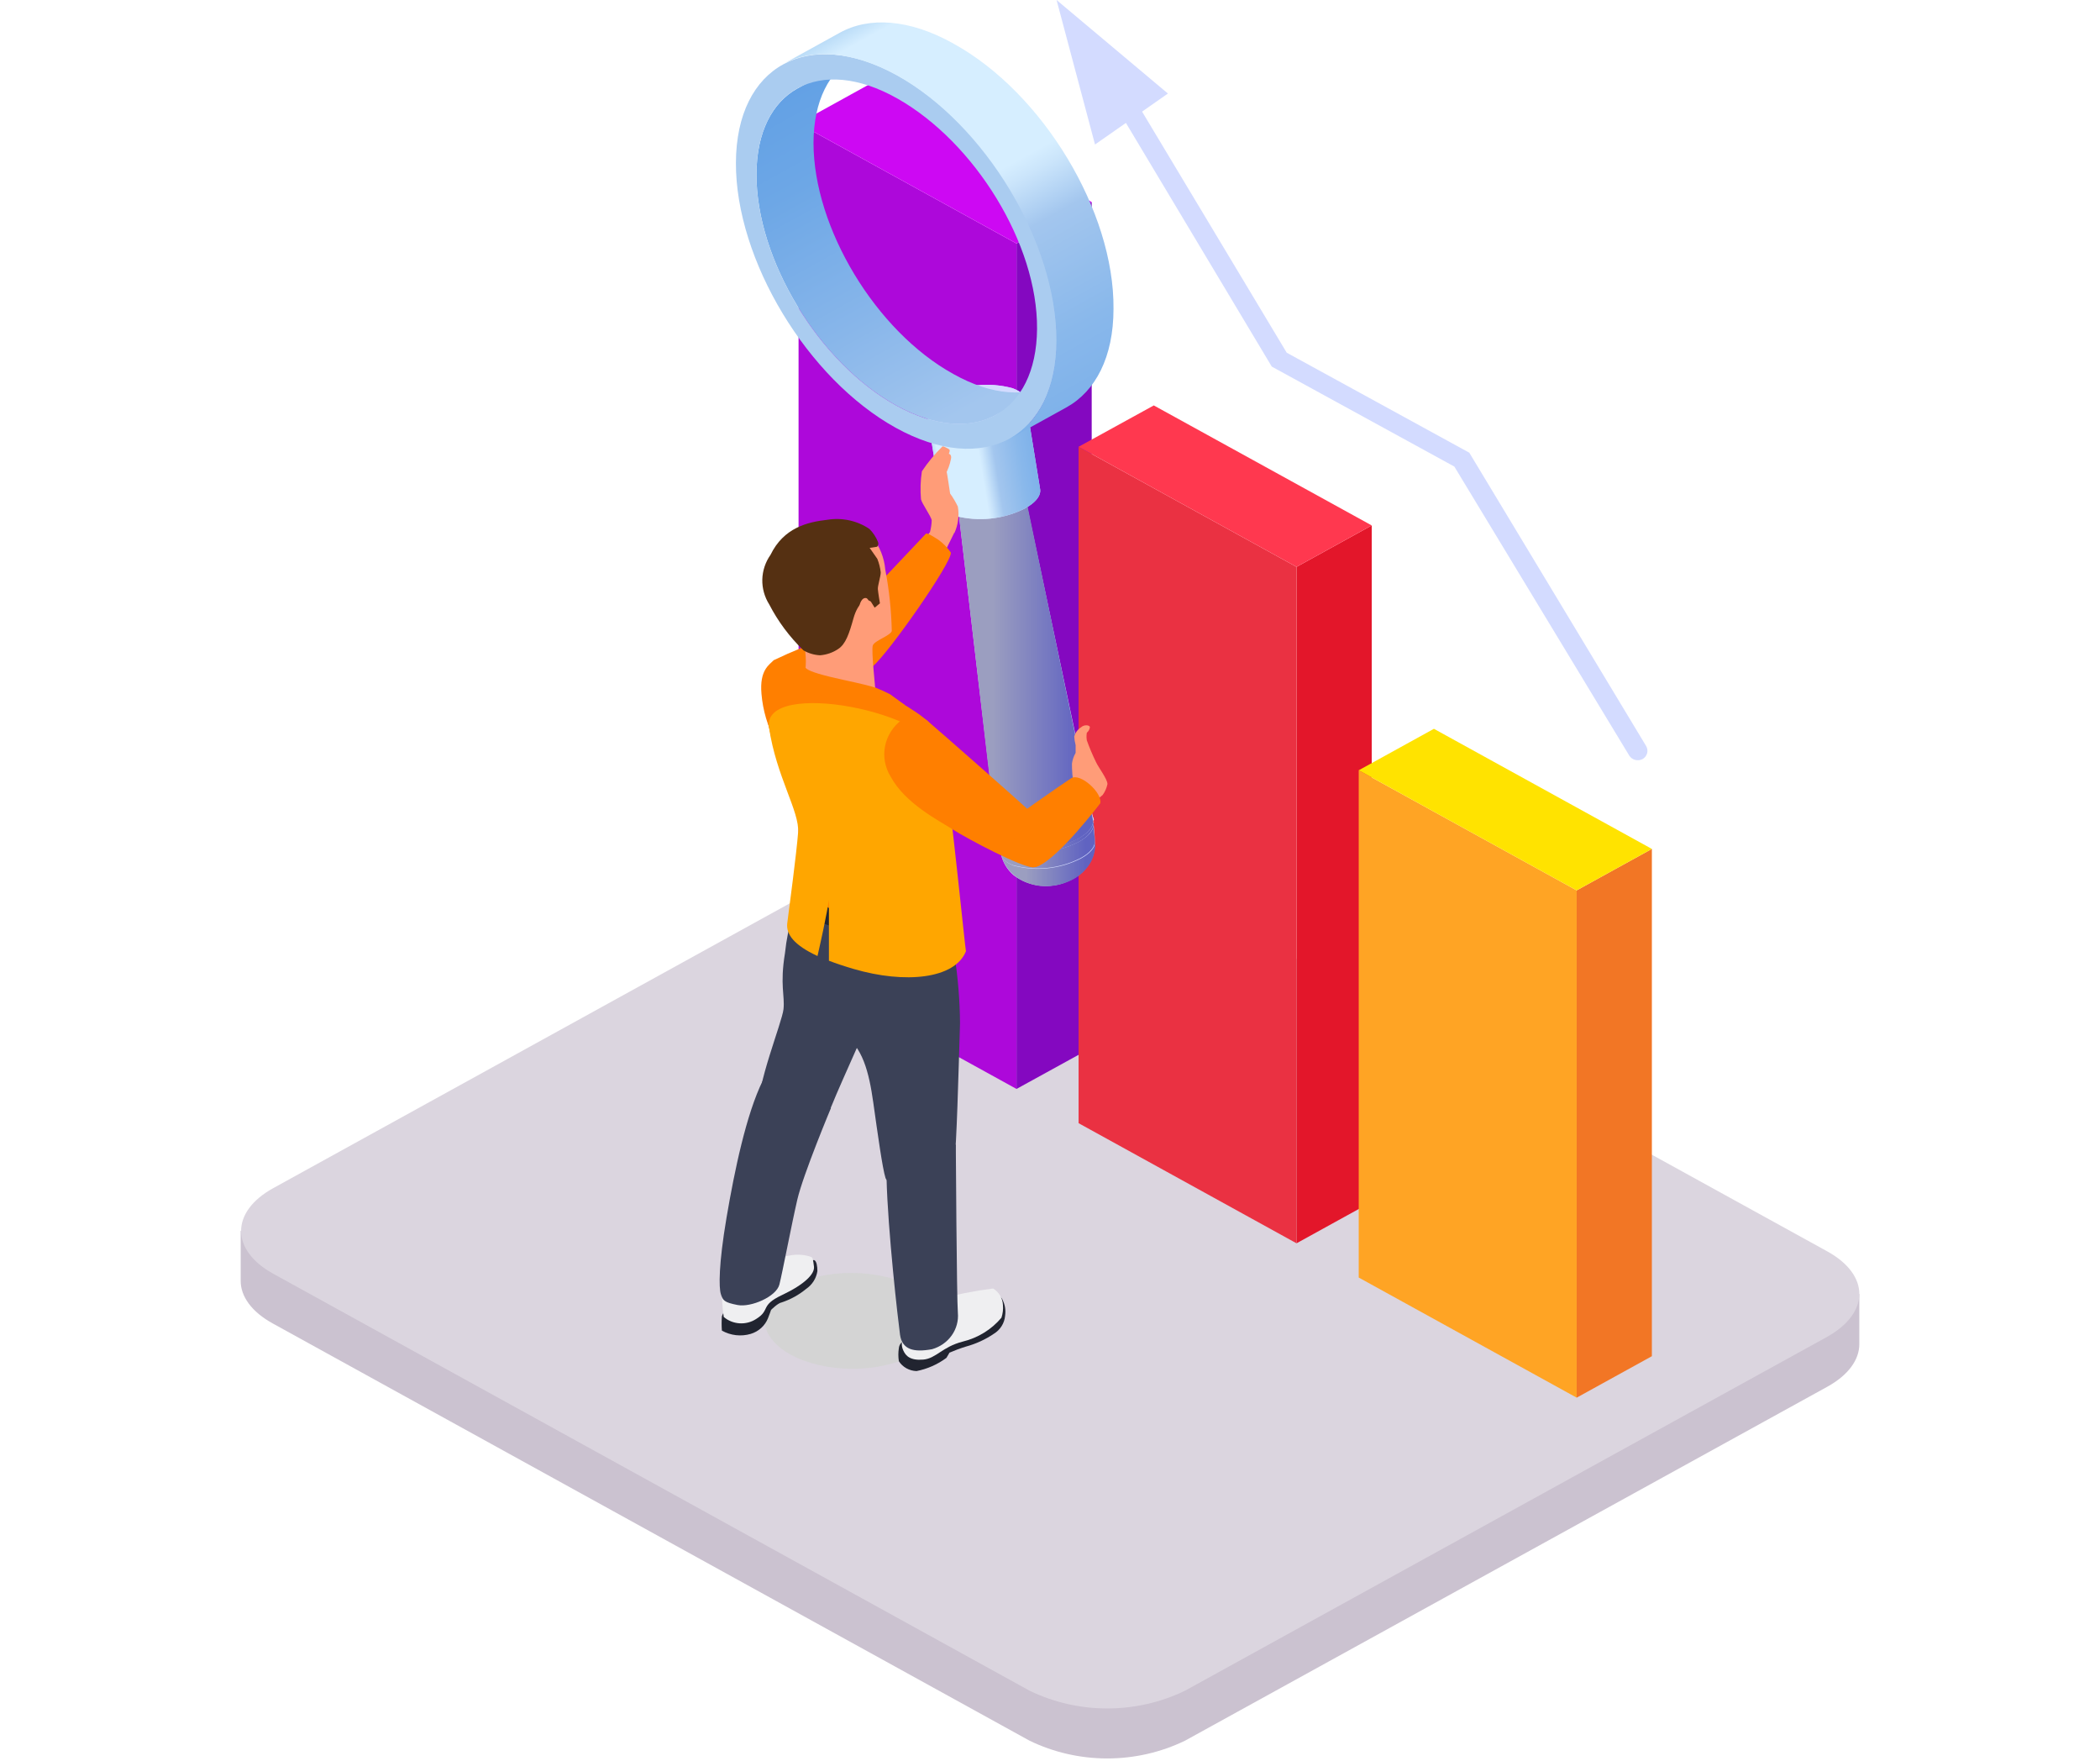 <svg width="192" height="161" viewBox="0 0 192 161" fill="none" xmlns="http://www.w3.org/2000/svg">
<g clip-path="url(#clip0_1_1113)">
<path d="M22.005 117.06V112.51L26.919 112.09L83.663 80.82C85.863 79.755 88.293 79.2 90.758 79.2C93.222 79.2 95.652 79.755 97.852 80.82L166.416 118.59L169.995 118.28V122.87C169.995 124.28 169.014 125.69 167.053 126.77L108.337 159.12C106.135 160.185 103.704 160.74 101.237 160.74C98.771 160.74 96.339 160.185 94.138 159.12L24.979 121C22.976 119.91 21.995 118.48 22.005 117.06Z" fill="#CBC2D0"/>
<path d="M167.053 122.2L108.337 154.55C106.135 155.615 103.704 156.17 101.237 156.17C98.771 156.17 96.339 155.615 94.138 154.55L24.979 116.43C21.066 114.27 21.066 110.77 24.979 108.61L83.663 76.26C85.863 75.195 88.293 74.64 90.758 74.64C93.222 74.64 95.652 75.195 97.852 76.26L167.053 114.38C170.976 116.54 170.976 120 167.053 122.2Z" fill="#DBD5DF"/>
<path d="M92.938 99.54V22.26L99.813 18.47V95.76L92.938 99.54Z" fill="#8408C0"/>
<path d="M92.938 99.54L73.011 88.56V11.28L92.938 22.26V99.54Z" fill="#AD08DA"/>
<path d="M92.938 22.26L73.011 11.28L79.876 7.49L99.813 18.47L92.938 22.26Z" fill="#CD08F3"/>
<path d="M118.54 113.65V51.82L125.415 48.03V109.86L118.54 113.65Z" fill="#E3162A"/>
<path d="M118.54 113.65L98.614 102.67V40.84L118.54 51.82V113.65Z" fill="#EA3142"/>
<path d="M118.54 51.82L98.614 40.84L105.489 37.06L125.415 48.03L118.54 51.82Z" fill="#FF384F"/>
<path d="M144.153 127.76V81.39L151.028 77.6V123.97L144.153 127.76Z" fill="#F27625"/>
<path d="M144.153 127.76L124.226 116.78V70.41L144.153 81.39V127.76Z" fill="#FFA424"/>
<path d="M144.153 81.39L124.226 70.41L131.101 66.62L151.028 77.6L144.153 81.39Z" fill="#FFE300"/>
<g style="mix-blend-mode:multiply">
<path d="M85.833 120.75C85.833 123.18 82.296 125.13 77.904 125.12C73.512 125.11 69.934 123.12 69.923 120.73C69.913 118.34 73.46 116.35 77.852 116.36C82.244 116.37 85.823 118.33 85.833 120.75Z" fill="#D4D4D4"/>
</g>
<path d="M96.861 79.88C97.174 79.99 97.153 80.22 96.861 80.39C96.511 80.566 96.105 80.609 95.724 80.51C95.411 80.4 95.431 80.17 95.724 80C96.072 79.819 96.48 79.776 96.861 79.88Z" fill="#D3DBFF"/>
<path d="M91.53 78.13C91.384 77.56 91.832 76.91 92.865 76.36C94.742 75.415 96.924 75.189 98.968 75.73C99.042 76.538 98.887 77.349 98.519 78.08C98.152 78.81 97.587 79.432 96.882 79.88C96.501 79.776 96.093 79.819 95.745 80C95.421 80.17 95.4 80.4 95.745 80.51C96.126 80.609 96.532 80.566 96.882 80.39C97.205 80.22 97.226 79.99 96.882 79.88C97.587 79.432 98.152 78.81 98.519 78.08C98.887 77.349 99.042 76.538 98.968 75.73C99.719 76 100.095 76.4 100.095 76.84C100.163 77.634 99.95 78.427 99.49 79.09C99.034 79.749 98.384 80.265 97.622 80.57C96.822 80.924 95.935 81.059 95.06 80.958C94.185 80.857 93.357 80.526 92.667 80C92.096 79.504 91.699 78.851 91.53 78.13Z" fill="#D3DBFF"/>
<path d="M100.095 76.84C100.095 76.4 99.678 76 98.927 75.73L98.77 74.16C99.542 74.43 99.939 74.84 99.98 75.3C100.022 75.76 100.095 76.33 100.095 76.84Z" fill="#D3DBFF"/>
<path d="M91.154 76.62C91.008 76.04 91.467 75.37 92.521 74.81C94.447 73.843 96.683 73.611 98.781 74.16L98.937 75.73C96.893 75.189 94.711 75.415 92.834 76.36C91.79 76.91 91.352 77.56 91.498 78.13L91.154 76.62Z" fill="#D3DBFF"/>
<path d="M100.022 75.28C99.97 74.83 99.573 74.43 98.812 74.16C98.812 74.05 98.812 73.94 98.812 73.83C99.542 74.09 99.939 74.48 100.012 74.91C99.98 75 100.001 75.16 100.022 75.28Z" fill="#D3DBFF"/>
<path d="M91.081 76.23C90.987 75.67 91.457 75.03 92.469 74.48C94.395 73.515 96.631 73.283 98.728 73.83C98.728 73.94 98.728 74.05 98.728 74.16C96.631 73.611 94.395 73.843 92.469 74.81C91.425 75.36 90.966 76.03 91.091 76.6L91.081 76.23Z" fill="#D3DBFF"/>
<path d="M93.96 80.71C93.366 80.504 92.833 80.16 92.409 79.711C91.985 79.261 91.683 78.718 91.53 78.13C91.624 78.52 92.01 78.86 92.677 79.13C94.721 79.671 96.903 79.445 98.78 78.5C99.73 78 100.178 77.4 100.137 76.87C100.19 77.525 100.056 78.182 99.751 78.77C99.413 79.389 98.909 79.911 98.29 80.28C97.353 80.832 96.256 81.081 95.16 80.99C94.749 80.949 94.345 80.855 93.96 80.71Z" fill="url(#paint0_linear_1_1113)"/>
<path d="M91.53 78.13L91.154 76.62C91.248 77.03 91.644 77.38 92.333 77.62C94.43 78.17 96.667 77.937 98.593 76.97C99.563 76.45 100.032 75.84 99.991 75.29C99.991 75.81 100.064 76.29 100.105 76.83C100.147 77.37 99.699 77.96 98.749 78.46C96.872 79.405 94.69 79.63 92.646 79.09C92.01 78.86 91.624 78.52 91.53 78.13Z" fill="url(#paint1_linear_1_1113)"/>
<path d="M91.144 76.6L91.081 76.23C91.144 76.67 91.551 77.05 92.281 77.31C94.378 77.86 96.615 77.628 98.541 76.66C99.584 76.12 100.022 75.48 99.939 74.91C99.939 75.03 99.939 75.16 99.991 75.28C99.991 75.83 99.573 76.45 98.593 76.98C96.667 77.948 94.43 78.18 92.333 77.63C92.061 77.567 91.81 77.439 91.602 77.26C91.394 77.08 91.237 76.853 91.144 76.6Z" fill="url(#paint2_linear_1_1113)"/>
<path d="M99.959 74.87C99.865 74.46 99.479 74.09 98.77 73.87L92.792 44.19C92.981 44.232 93.155 44.319 93.299 44.443C93.444 44.567 93.552 44.724 93.616 44.9C95.737 54.893 97.852 64.883 99.959 74.87Z" fill="#D3DBFF"/>
<path d="M87.523 45.82C87.523 45.44 87.805 45 88.483 44.64C89.808 43.971 91.348 43.81 92.792 44.19L98.77 73.83C96.672 73.283 94.437 73.515 92.51 74.48C91.467 75.02 91.05 75.64 91.112 76.2C89.902 66.067 88.706 55.94 87.523 45.82Z" fill="#D3DBFF"/>
<path d="M98.76 68.66C98.134 68.565 97.504 68.502 96.871 68.47C96.183 68.47 95.828 68.47 95.619 68.61C95.562 68.671 95.525 68.748 95.512 68.83C95.499 68.911 95.513 68.995 95.549 69.069C95.586 69.144 95.645 69.207 95.719 69.25C95.792 69.292 95.877 69.313 95.964 69.31C96.311 69.327 96.659 69.327 97.007 69.31L98.05 69.63L97.967 69.96C97.027 69.798 96.072 69.741 95.118 69.79C95.066 69.832 95.024 69.885 94.995 69.945C94.966 70.004 94.951 70.069 94.951 70.135C94.951 70.201 94.966 70.266 94.995 70.325C95.024 70.385 95.066 70.438 95.118 70.48C95.254 70.57 97.81 70.78 97.81 70.78V71.07C96.918 70.941 96.02 70.861 95.118 70.83C95.025 70.91 94.816 71.35 95.254 71.48C95.692 71.61 97.539 71.83 97.706 71.97C97.873 72.11 97.706 72.21 97.706 72.21L95.724 71.88C95.724 71.88 95.275 72.21 95.724 72.49C96.662 72.849 97.624 73.15 98.603 73.39C98.603 73.39 100.064 73.78 100.241 72.99C100.384 71.984 100.295 70.96 99.98 69.99C99.647 69.49 99.235 69.041 98.76 68.66Z" fill="#FF9C78"/>
<path d="M91.071 76.2C89.895 66.067 88.713 55.94 87.523 45.82C87.523 46.13 87.836 46.4 88.358 46.59C89.816 46.97 91.369 46.81 92.709 46.14C93.418 45.76 93.752 45.3 93.658 44.9C95.745 54.9 97.831 64.9 99.918 74.9C100.032 75.48 99.573 76.13 98.53 76.69C96.604 77.657 94.368 77.89 92.27 77.34C91.53 77 91.123 76.64 91.071 76.2Z" fill="url(#paint3_linear_1_1113)"/>
<path d="M95.098 44.72C95.025 44.28 94.618 43.89 93.888 43.63L92.552 35.48C93.293 35.74 93.7 36.13 93.773 36.57C94.169 39 94.701 42.27 95.098 44.72Z" fill="#D3DBFF"/>
<path d="M87.502 44.29C85.687 45.29 85.604 46.54 87.315 47.15C89.45 47.714 91.729 47.478 93.689 46.49C95.504 45.49 95.588 44.24 93.887 43.63C91.749 43.06 89.465 43.297 87.502 44.29ZM92.792 44.19C93.96 44.6 93.898 45.48 92.667 46.19C91.328 46.86 89.774 47.02 88.316 46.64C87.148 46.22 87.21 45.35 88.442 44.64C89.778 43.961 91.335 43.799 92.792 44.19Z" fill="#D3DBFF"/>
<path d="M84.769 37.91C84.675 37.34 85.145 36.69 86.178 36.14C88.136 35.146 90.417 34.91 92.552 35.48L93.835 43.63C91.697 43.06 89.413 43.297 87.45 44.29C86.407 44.84 85.948 45.49 86.042 46.06C85.698 43.61 85.166 40.35 84.769 37.91Z" fill="#D3DBFF"/>
<path d="M92.552 35.48C94.263 36.09 94.169 37.37 92.364 38.34C90.4 39.328 88.118 39.564 85.979 39C84.268 38.39 84.362 37.11 86.178 36.14C88.136 35.146 90.417 34.91 92.552 35.48Z" fill="#D3DBFF"/>
<path d="M86.094 46.06L84.769 37.91C84.842 38.34 85.239 38.74 85.979 39C88.118 39.564 90.4 39.328 92.364 38.34C93.407 37.79 93.856 37.14 93.773 36.57L95.098 44.72C95.192 45.29 94.722 45.94 93.689 46.49C91.729 47.478 89.45 47.714 87.315 47.15C86.532 46.89 86.167 46.49 86.094 46.06Z" fill="url(#paint4_linear_1_1113)"/>
<path d="M87.263 48.72C87.604 47.962 87.713 47.126 87.576 46.31C87.376 45.891 87.139 45.489 86.866 45.11C86.866 45.11 86.605 43.31 86.564 43.18C86.522 43.05 85.885 42.83 85.865 43.18C85.833 43.847 85.85 44.515 85.917 45.18C85.915 45.732 85.874 46.284 85.791 46.83C85.712 47.276 85.77 47.735 85.958 48.15C86.177 48.53 87.263 48.72 87.263 48.72Z" fill="#FF9C78"/>
<path d="M86.532 46C86.331 45.157 86.288 44.287 86.407 43.43C86.668 42.96 86.85 42.454 86.95 41.93C87.023 41.53 86.751 41.48 86.751 41.48C86.751 41.48 86.887 41.19 86.804 41.1C86.724 41.025 86.627 40.967 86.522 40.93C86.522 40.93 86.261 40.76 86.157 40.82C85.456 41.51 84.83 42.268 84.289 43.08C84.157 43.927 84.129 44.786 84.206 45.64C84.289 46.04 85.155 47.23 85.186 47.57C85.173 47.928 85.121 48.283 85.03 48.63L83.674 50.49C83.674 50.49 85.76 51.76 85.948 51.33L87.231 48.73L86.532 46Z" fill="#FF9C78"/>
<path d="M85.792 49.34C85.218 48.98 84.748 48.66 84.633 48.81C84.519 48.96 76.079 57.75 75.953 58.21C75.828 58.67 78.374 62.08 79.803 60.9C81.232 59.72 87.033 51.43 86.939 50.51C86.627 50.061 86.24 49.666 85.792 49.34Z" fill="#FF7F00"/>
<path d="M77.696 58.24H75.953C74.168 58.833 72.426 59.538 70.737 60.35C70.361 60.76 69.422 61.22 69.621 63.43C69.746 64.925 70.174 66.383 70.883 67.72C71.019 67.83 75.39 63.53 76.329 63.33C77.701 62.836 78.909 61.997 79.824 60.9C80.147 60.44 77.696 58.24 77.696 58.24Z" fill="#FF7F00"/>
<path d="M66.543 119.48C66.303 119.72 66.118 120.007 66.001 120.32C65.969 120.756 65.969 121.194 66.001 121.63C66.394 121.853 66.833 121.995 67.287 122.047C67.742 122.099 68.203 122.059 68.64 121.93C68.998 121.821 69.326 121.635 69.599 121.388C69.871 121.14 70.082 120.837 70.215 120.5C70.299 120.31 70.497 119.74 70.497 119.74C70.497 119.74 71.113 119.11 71.478 119.05C72.288 118.78 73.039 118.366 73.689 117.83C73.971 117.639 74.209 117.395 74.388 117.113C74.568 116.831 74.685 116.517 74.733 116.19C74.733 115.75 74.66 115.29 74.451 115.19C73.945 115.178 73.44 115.232 72.949 115.35L66.543 119.48Z" fill="#212430"/>
<path d="M83.1 122.4C83.1 122.4 82.255 122.52 82.182 123.23C82.12 123.628 82.12 124.032 82.182 124.43C82.353 124.697 82.59 124.918 82.872 125.075C83.154 125.232 83.473 125.32 83.799 125.33C84.795 125.133 85.73 124.719 86.532 124.12C86.71 123.84 86.803 123.65 86.803 123.65C87.296 123.435 87.801 123.248 88.316 123.09C89.224 122.843 90.081 122.451 90.851 121.93C91.148 121.75 91.397 121.507 91.578 121.218C91.759 120.93 91.868 120.605 91.895 120.27C91.97 119.76 91.883 119.241 91.644 118.78C91.55 118.55 91.06 118.1 89.892 118.14C88.723 118.18 83.1 122.4 83.1 122.4Z" fill="#212430"/>
<path d="M66.011 117.31C65.972 118.336 66.024 119.363 66.167 120.38C66.568 120.724 67.078 120.93 67.615 120.964C68.152 120.999 68.685 120.86 69.13 120.57C70.476 119.74 69.443 119.35 71.499 118.38C73.554 117.41 74.503 116.45 74.42 115.78C74.336 115.11 74.315 115 74.18 114.9C73.589 114.694 72.953 114.638 72.333 114.74C71.24 114.928 70.159 115.182 69.099 115.5L66.011 117.31Z" fill="#EFEFF1"/>
<path d="M82.443 122.07C82.505 122.77 82.359 122.94 82.589 123.45C82.818 123.96 83.246 124.38 84.415 124.28C85.583 124.18 86.146 123.12 88.003 122.64C89.407 122.301 90.656 121.532 91.561 120.45C91.685 120.076 91.731 119.681 91.697 119.29C91.685 118.988 91.597 118.693 91.441 118.43C91.285 118.167 91.065 117.944 90.799 117.78C89.084 118 87.386 118.334 85.719 118.78L82.443 122.07Z" fill="#EFEFF1"/>
<path d="M73.856 80.12C72.731 82.315 72.024 84.686 71.77 87.12C71.29 90.05 71.77 91.01 71.634 92.25C71.499 93.49 69.12 99.25 69.349 101.56C69.579 103.87 75.067 103.5 76.016 101.12C76.965 98.74 80.126 92 80.356 90.92C80.586 89.84 81.639 82.62 79.782 80.92C77.925 79.22 73.856 80.12 73.856 80.12Z" fill="#3B4157"/>
<path d="M76.1 81.75C75.64 82.24 75.129 84.4 75.056 87.86C74.983 91.32 75.213 93.35 77.038 94.5C78.864 95.65 79.448 97.99 79.845 100.8C80.241 103.61 80.68 106.8 80.961 107.68C81.243 108.56 84.707 108.68 85.541 108.37L86.365 108.04C86.635 107.803 86.853 107.516 87.005 107.196C87.157 106.877 87.241 106.531 87.252 106.18C87.461 104.76 87.628 98.32 87.774 93.51C87.734 89.381 87.106 85.276 85.906 81.31C85.645 80.77 76.1 81.75 76.1 81.75Z" fill="#3B4157"/>
<path d="M73.523 80.73L72.719 82.73C73.597 83.614 74.696 84.268 75.912 84.63C78.416 85.63 81.128 86.36 83.862 85.85C86.595 85.34 86.866 84.76 86.866 84.76L86.365 82.56L73.523 80.73Z" fill="#212430"/>
<path d="M81.316 102.74C81.316 102.74 80.94 102.85 81.055 107.68C81.17 112.51 82.098 120.6 82.286 121.99C82.474 123.38 83.549 123.64 85.218 123.33C85.951 123.121 86.586 122.675 87.016 122.068C87.446 121.461 87.643 120.731 87.576 120C87.471 118.73 87.388 104.64 87.388 104.64L81.316 102.74Z" fill="#3B4157"/>
<path d="M75.974 101.28C75.974 101.28 73.429 107.36 72.897 109.66C72.365 111.96 71.54 116.31 71.259 117.42C70.977 118.53 68.65 119.53 67.43 119.29C66.209 119.05 66.094 118.88 65.907 118.29C65.719 117.7 65.698 115.59 66.428 111.29C67.159 106.99 68.233 101.84 69.735 98.79C71.238 95.74 75.974 101.28 75.974 101.28Z" fill="#3B4157"/>
<path d="M86.48 83.11C85.437 84.38 81.483 84.56 79.772 84.27C78.061 83.98 73.074 82.21 73.199 81.15C73.369 79.325 73.439 77.492 73.408 75.66C73.314 75.08 71.144 70.57 70.195 65.98C69.245 61.39 71.728 60.46 72.448 60.28C73.168 60.1 73.491 59.91 75.265 60.54C77.073 61.269 78.817 62.135 80.481 63.13C81.525 63.76 84.821 65.52 85.103 66.34C85.81 69.447 86.25 72.604 86.418 75.78C86.459 78.38 86.48 83.11 86.48 83.11Z" fill="#FF7F00"/>
<path d="M86.272 69.41C85.562 65 69.641 62 70.309 66.5C70.977 71 73.116 74.18 72.97 76.1C72.823 78.02 72.145 83.1 71.978 84.39C71.853 85.39 72.584 86.39 74.743 87.39C75.63 83.5 75.787 82.26 75.787 82.26V87.82C76.444 88.07 77.184 88.32 78.04 88.57C82.745 89.95 87.315 89.49 88.316 86.95C88.264 86.91 86.971 73.87 86.272 69.41Z" fill="#FFA600"/>
<path d="M100.815 72.67C101.033 72.37 101.182 72.029 101.253 71.67C101.253 71.22 100.418 70.13 100.21 69.67C99.891 69.018 99.609 68.351 99.365 67.67C99.302 67.29 99.365 67.04 99.365 66.98C99.521 66.853 99.621 66.675 99.646 66.48C99.646 66.27 99.125 66.21 98.843 66.48C98.53 66.677 98.306 66.981 98.217 67.33C98.232 67.593 98.274 67.855 98.342 68.11C98.342 68.25 98.342 68.82 98.342 68.82C98.171 69.122 98.058 69.45 98.008 69.79C98.008 70.21 98.008 71.42 98.311 71.7C98.614 71.98 99.584 73.7 99.584 73.7L100.815 72.67Z" fill="#FF9C78"/>
<path d="M73.231 58C73.628 59.052 73.764 60.179 73.627 61.29C73.491 61.99 76.757 62.37 77.706 62.63C78.656 62.89 79.949 63.18 80.022 63.21C80.095 63.24 79.626 59.43 79.803 58.99C79.981 58.55 81.358 58.13 81.535 57.69C81.495 55.804 81.296 53.925 80.94 52.07C80.845 50.981 80.429 49.941 79.741 49.07C78.588 49.108 77.444 49.269 76.329 49.55L73.231 58Z" fill="#FF9C78"/>
<path d="M80.074 62.87C78.864 62.49 77.56 62.27 75.901 61.87C74.242 61.47 73.606 61.16 73.617 60.95V60.51C73.233 60.736 72.928 61.067 72.74 61.46C72.55 61.785 72.466 62.158 72.5 62.53C72.5 62.65 73.606 63.33 75.88 63.78C77.338 64.089 78.836 64.191 80.325 64.08C81.146 64.128 81.961 64.255 82.756 64.46C82.756 64.46 81.712 63.7 81.379 63.46C80.955 63.242 80.519 63.045 80.074 62.87Z" fill="#FF7F00"/>
<path d="M79.626 55C79.167 54.61 78.426 55.12 78.029 56.53C77.633 57.94 77.32 58.87 76.642 59.32C76.15 59.653 75.573 59.853 74.973 59.9C74.437 59.872 73.918 59.718 73.46 59.45C72.188 58.221 71.131 56.802 70.33 55.25C69.897 54.563 69.677 53.772 69.697 52.969C69.718 52.166 69.977 51.386 70.445 50.72C71.655 48.24 73.804 47.72 75.661 47.51C77.003 47.295 78.379 47.597 79.49 48.35C79.831 48.693 80.097 49.097 80.273 49.54C80.303 49.613 80.312 49.694 80.297 49.772C80.282 49.849 80.245 49.922 80.189 49.98L79.511 50.08L80.21 51.08C80.372 51.478 80.477 51.895 80.523 52.32C80.523 52.7 80.241 53.54 80.262 53.85C80.283 54.16 80.45 55.15 80.45 55.15L79.97 55.55L79.626 55Z" fill="#553012"/>
<path d="M79.229 54.68C78.833 54.55 78.52 55.17 78.551 55.79C78.582 56.41 79.125 57.3 79.469 57.2C79.814 57.1 79.469 55.94 79.542 55.64C79.615 55.34 79.459 54.81 79.229 54.68Z" fill="#FF9C78"/>
<path d="M82.474 65.78C81.666 66.376 81.114 67.235 80.921 68.195C80.729 69.155 80.91 70.149 81.431 70.99C82.756 73.45 85.812 74.99 87.158 75.85C88.504 76.71 93.418 79.3 94.461 79.28C95.504 79.26 95.755 77.28 95.504 76.48C95.171 75.493 94.599 74.595 93.835 73.86C92.959 73.04 85.938 66.86 84.967 66.04C84.656 65.713 84.231 65.507 83.772 65.459C83.313 65.411 82.851 65.525 82.474 65.78Z" fill="#FF7F00"/>
<path d="M100.596 73.43C100.825 72.5 98.77 70.61 97.935 71.14C97.101 71.67 92.385 75 92.385 75C92.385 75 92.969 80 94.91 79.18C96.85 78.36 100.596 73.43 100.596 73.43Z" fill="#FF7F00"/>
<path d="M72.907 8.09L78.123 5.21C75.818 6.49 74.388 9.21 74.378 13.06C74.378 20.83 80.085 30.29 87.169 34.19C90.726 36.19 93.96 36.33 96.287 35.04L91.071 37.92C88.744 39.22 85.51 39.03 81.952 37.07C74.868 33.17 69.141 23.71 69.162 15.94C69.172 12.08 70.601 9.37 72.907 8.09Z" fill="url(#paint5_linear_1_1113)"/>
<path d="M150.173 69.39C150.38 69.273 150.531 69.083 150.593 68.86C150.655 68.638 150.624 68.401 150.506 68.2L134.335 41.38L117.643 32.24L101.441 5.24L99.865 6.1L116.276 33.51L132.969 42.65L148.962 69.07C149.082 69.263 149.275 69.403 149.5 69.463C149.726 69.522 149.967 69.496 150.173 69.39Z" fill="#D3DBFF"/>
<path d="M96.6 0L106.782 8.55L100.116 13.21L96.6 0Z" fill="#D3DBFF"/>
<path d="M82.036 6.88C73.919 2.41 67.315 6 67.284 14.88C67.252 23.76 73.825 34.63 81.89 39.1C89.954 43.57 96.621 39.98 96.642 31.1C96.662 22.22 90.163 11.36 82.036 6.88ZM81.952 37.07C74.868 33.17 69.141 23.71 69.162 15.94C69.183 8.17 74.952 5 82.036 9C89.12 13 94.879 22.31 94.816 30.07C94.753 37.83 89.036 40.97 81.952 37.07Z" fill="#AACCF0"/>
<path d="M76.767 3C79.448 1.51 83.152 1.72 87.2 4C95.327 8.48 101.889 19.32 101.806 28.23C101.806 32.65 100.158 35.76 97.518 37.23L92.302 40.11C94.941 38.64 96.579 35.53 96.59 31.11C96.59 22.2 90.059 11.36 81.984 6.88C77.904 4.63 74.201 4.42 71.551 5.88L76.767 3Z" fill="url(#paint6_linear_1_1113)"/>
</g>
<defs>
<linearGradient id="paint0_linear_1_1113" x1="100.147" y1="78.91" x2="91.53" y2="78.91" gradientUnits="userSpaceOnUse">
<stop offset="0.1" stop-color="#6063C1"/>
<stop offset="0.74" stop-color="#9B9EC0"/>
</linearGradient>
<linearGradient id="paint1_linear_1_1113" x1="100.147" y1="77.36" x2="91.154" y2="77.36" gradientUnits="userSpaceOnUse">
<stop offset="0.1" stop-color="#6063C1"/>
<stop offset="0.74" stop-color="#9B9EC0"/>
</linearGradient>
<linearGradient id="paint2_linear_1_1113" x1="100.022" y1="76.43" x2="91.081" y2="76.43" gradientUnits="userSpaceOnUse">
<stop offset="0.1" stop-color="#6063C1"/>
<stop offset="0.74" stop-color="#9B9EC0"/>
</linearGradient>
<linearGradient id="paint3_linear_1_1113" x1="99.98" y1="61.26" x2="87.523" y2="61.26" gradientUnits="userSpaceOnUse">
<stop offset="0.1" stop-color="#6063C1"/>
<stop offset="0.74" stop-color="#9B9EC0"/>
</linearGradient>
<linearGradient id="paint4_linear_1_1113" x1="94.597" y1="41.61" x2="85.602" y2="43.087" gradientUnits="userSpaceOnUse">
<stop stop-color="#7FB2EA"/>
<stop offset="0.15" stop-color="#89B8EB"/>
<stop offset="0.4" stop-color="#A3C6EE"/>
<stop offset="0.43" stop-color="#AECFF2"/>
<stop offset="0.51" stop-color="#CBE5FB"/>
<stop offset="0.55" stop-color="#D6EEFF"/>
<stop offset="0.96" stop-color="#D6EEFF"/>
<stop offset="1" stop-color="#BCDDF8"/>
</linearGradient>
<linearGradient id="paint5_linear_1_1113" x1="89.109" y1="39.01" x2="72.213" y2="8.47" gradientUnits="userSpaceOnUse">
<stop offset="0.05" stop-color="#A3C6EE"/>
<stop offset="0.38" stop-color="#88B6EA"/>
<stop offset="0.77" stop-color="#6DA7E6"/>
<stop offset="1" stop-color="#63A1E5"/>
</linearGradient>
<linearGradient id="paint6_linear_1_1113" x1="100.074" y1="35.87" x2="80.702" y2="0.859" gradientUnits="userSpaceOnUse">
<stop stop-color="#7FB2EA"/>
<stop offset="0.15" stop-color="#89B8EB"/>
<stop offset="0.4" stop-color="#A3C6EE"/>
<stop offset="0.43" stop-color="#AECFF2"/>
<stop offset="0.51" stop-color="#CBE5FB"/>
<stop offset="0.55" stop-color="#D6EEFF"/>
<stop offset="0.96" stop-color="#D6EEFF"/>
<stop offset="1" stop-color="#BCDDF8"/>
</linearGradient>
<clipPath id="clip0_1_1113">
<rect width="192" height="160.74" fill="white" transform="matrix(-1 0 0 1 192 0)"/>
</clipPath>
</defs>
</svg>
